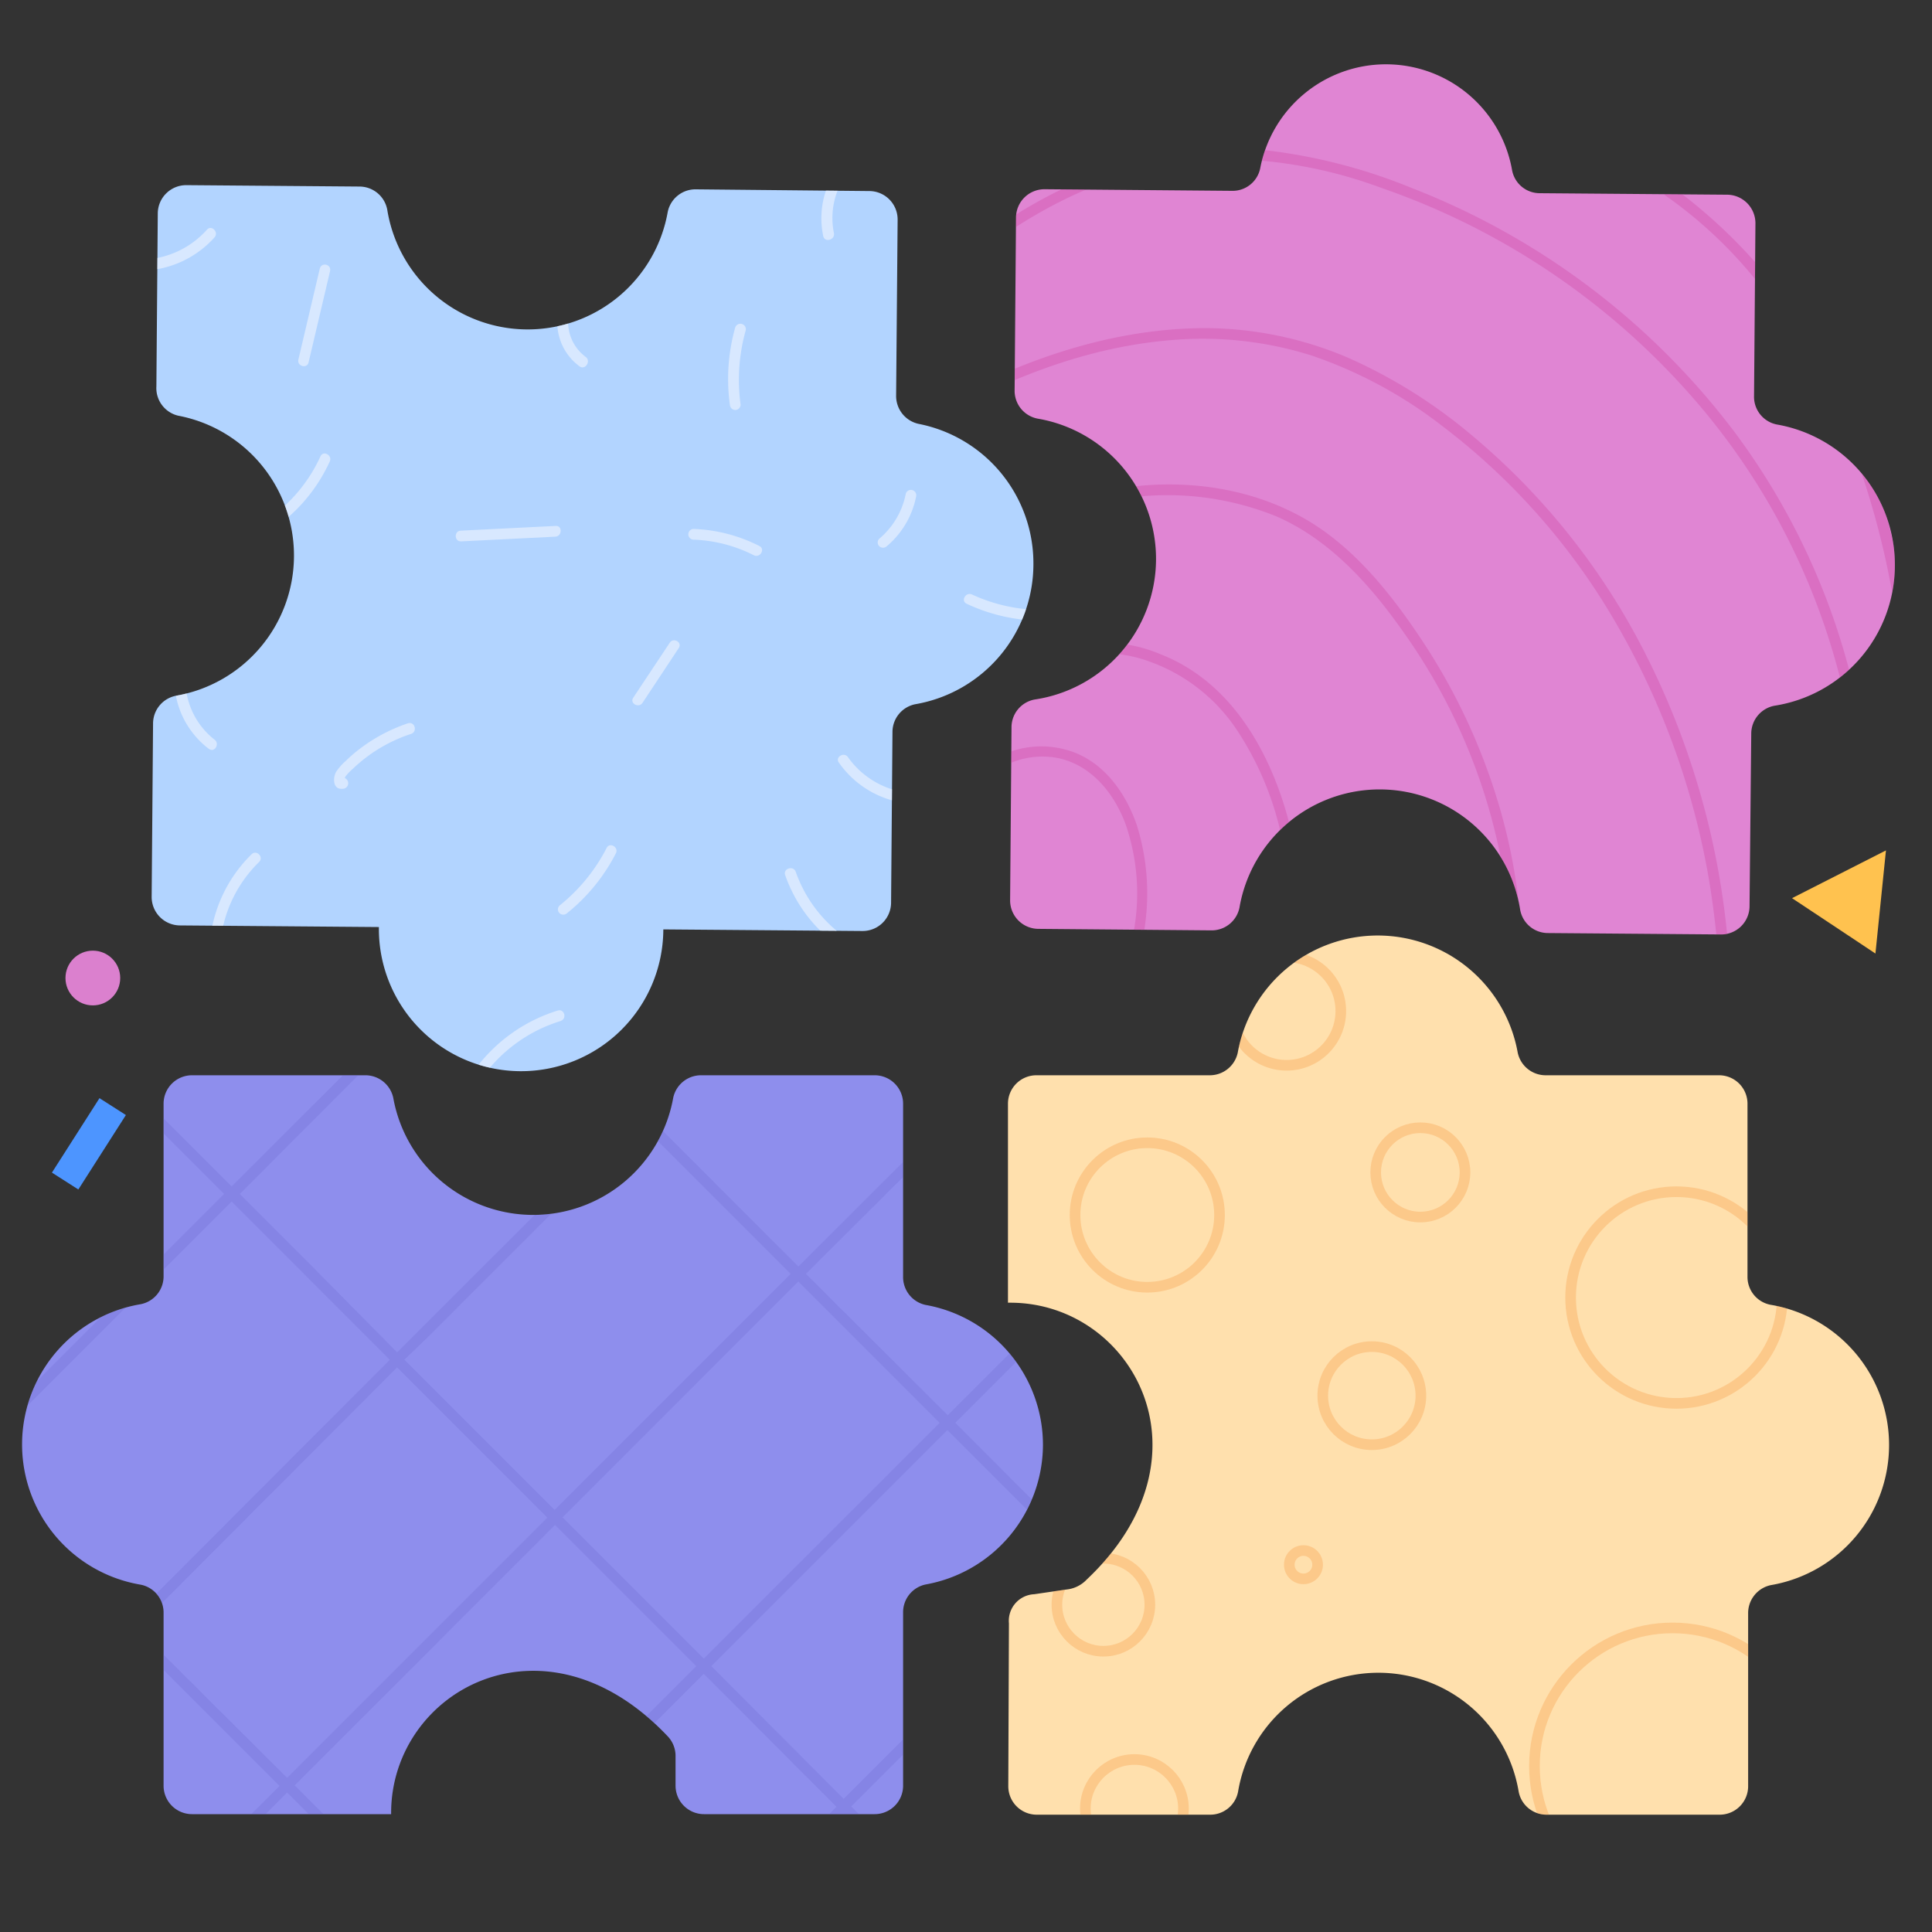 <svg xmlns="http://www.w3.org/2000/svg" xmlns:xlink="http://www.w3.org/1999/xlink" viewBox="0 0 180 180"><rect x="0" y="0" width="180" height="180" fill="#333333" stroke="none"/><defs><style>.cls-1,.cls-18{fill:none;}.cls-2{fill:#ffc24f;}.cls-3{fill:#db80ce;}.cls-4{fill:#4d95ff;}.cls-5{fill:#b2d4ff;}.cls-6{opacity:0.65;}.cls-7{clip-path:url(#clip-path);}.cls-8{fill:#ecf3ff;}.cls-9{fill:#e085d3;}.cls-10{opacity:0.25;}.cls-11{clip-path:url(#clip-path-2);}.cls-12{fill:#c72c91;}.cls-13{fill:#8e8eed;}.cls-14{clip-path:url(#clip-path-3);}.cls-15{fill:#5b57c2;opacity:0.3;}.cls-16{fill:#ffe0ad;}.cls-17{clip-path:url(#clip-path-4);}.cls-18{stroke:#f58220;stroke-miterlimit:10;stroke-width:0.99px;}</style><clipPath id="clip-path"><path class="cls-1" d="M96.28,52.61a13.25,13.25,0,0,1-11,13,2.64,2.64,0,0,0-2.13,2.61l-.13,15.89a2.65,2.65,0,0,1-2.67,2.63l-18.55-.15v.07a13.25,13.25,0,0,1-26.5-.22v-.07l-18.54-.15a2.65,2.65,0,0,1-2.63-2.67l.13-16.12a2.64,2.64,0,0,1,2.14-2.61,13.26,13.26,0,0,0,.21-26.09A2.64,2.64,0,0,1,14.57,36l.13-16.12a2.65,2.65,0,0,1,2.67-2.63l16.1.13a2.64,2.64,0,0,1,2.61,2.16,13.25,13.25,0,0,0,26.13.21,2.64,2.64,0,0,1,2.65-2.11L81,17.8a2.65,2.65,0,0,1,2.63,2.67l-.14,16.37a2.66,2.66,0,0,0,2.09,2.65A13.24,13.24,0,0,1,96.28,52.61Z"/></clipPath><clipPath id="clip-path-2"><path class="cls-1" d="M176.54,52.75a13.25,13.25,0,0,1-11.21,13,2.65,2.65,0,0,0-2.17,2.62L163,84.44a2.64,2.64,0,0,1-2.67,2.62l-16.09-.13a2.63,2.63,0,0,1-2.61-2.17,13.25,13.25,0,0,0-26.15-.21,2.64,2.64,0,0,1-2.65,2.13l-16.09-.14a2.65,2.65,0,0,1-2.63-2.67l.13-16.09a2.63,2.63,0,0,1,2.17-2.61A13.25,13.25,0,0,0,96.66,39a2.64,2.64,0,0,1-2.13-2.65l.13-16.09a2.65,2.65,0,0,1,2.67-2.63l17.47.15a2.62,2.62,0,0,0,2.61-2.1,11.93,11.93,0,0,1,23.47.19A2.62,2.62,0,0,0,143.45,18l17.47.14a2.66,2.66,0,0,1,2.63,2.68l-.13,16.08a2.63,2.63,0,0,0,2.13,2.65A13.27,13.27,0,0,1,176.54,52.75Z"/></clipPath><clipPath id="clip-path-3"><path class="cls-1" d="M97.17,134.62a13.26,13.26,0,0,1-10.92,13,2.64,2.64,0,0,0-2.11,2.63v16.12a2.65,2.65,0,0,1-2.65,2.65H65.59a2.65,2.65,0,0,1-2.65-2.65v-2.77a2.66,2.66,0,0,0-.7-1.8c-11.55-12.24-25.8-4.22-25.8,7.11v.11H17.89a2.65,2.65,0,0,1-2.65-2.65v-16.1a2.64,2.64,0,0,0-2.14-2.63,13.25,13.25,0,0,1,0-26.13,2.64,2.64,0,0,0,2.14-2.64V102.83a2.65,2.65,0,0,1,2.65-2.65H34a2.66,2.66,0,0,1,2.64,2.11,13.25,13.25,0,0,0,26.08,0,2.65,2.65,0,0,1,2.63-2.11H81.49a2.65,2.65,0,0,1,2.65,2.65v16.11a2.65,2.65,0,0,0,2.11,2.64A13.25,13.25,0,0,1,97.17,134.62Z"/></clipPath><clipPath id="clip-path-4"><path class="cls-1" d="M176,134.62a13.24,13.24,0,0,1-11,13.06,2.66,2.66,0,0,0-2.13,2.64v16.1a2.65,2.65,0,0,1-2.65,2.65h-16.1a2.64,2.64,0,0,1-2.63-2.15,13.25,13.25,0,0,0-26.14,0,2.64,2.64,0,0,1-2.63,2.15H96.59a2.65,2.65,0,0,1-2.65-2.65L94,151.25a2.48,2.48,0,0,1,2.36-2.72l3-.44a3,3,0,0,0,1.88-.92c12.24-11.54,4.22-25.8-7.11-25.8h-.22V102.83a2.65,2.65,0,0,1,2.65-2.65h16.12a2.66,2.66,0,0,0,2.64-2.12,13.25,13.25,0,0,1,26.08,0,2.66,2.66,0,0,0,2.64,2.12h16.12a2.65,2.65,0,0,1,2.65,2.65v16.1a2.64,2.64,0,0,0,2.13,2.63A13.24,13.24,0,0,1,176,134.62Z"/></clipPath></defs><title>DW- features</title><g id="Layer_1" data-name="Layer 1"><polyline class="cls-2" points="172.19 87.15 166.96 83.68 175.71 79.23 174.73 88.84 172.19 87.15"/><circle class="cls-3" cx="8.65" cy="91.12" r="2.55"/><rect class="cls-4" x="6.83" y="102.46" width="2.92" height="8.23" transform="translate(58.67 12.29) rotate(32.57)"/><path class="cls-5" d="M96.28,52.61a13.25,13.25,0,0,1-11,13,2.64,2.64,0,0,0-2.13,2.61l-.13,15.89a2.65,2.65,0,0,1-2.67,2.63l-18.55-.15v.07a13.25,13.25,0,0,1-26.5-.22v-.07l-18.54-.15a2.65,2.65,0,0,1-2.63-2.67l.13-16.12a2.64,2.64,0,0,1,2.14-2.61,13.26,13.26,0,0,0,.21-26.09A2.64,2.64,0,0,1,14.57,36l.13-16.12a2.65,2.65,0,0,1,2.67-2.63l16.1.13a2.64,2.64,0,0,1,2.61,2.16,13.25,13.25,0,0,0,26.13.21,2.64,2.64,0,0,1,2.65-2.11L81,17.8a2.65,2.65,0,0,1,2.63,2.67l-.14,16.37a2.66,2.66,0,0,0,2.09,2.65A13.24,13.24,0,0,1,96.28,52.61Z"/><g class="cls-6"><g class="cls-7"><path class="cls-8" d="M29.8,25c-.67,2.83-1.34,5.67-2,8.5-.15.62.81.89.95.26l2-8.5C30.9,24.65,30,24.38,29.8,25Z"/><path class="cls-8" d="M51.76,49l-8.82.44c-.64,0-.64,1,0,1L51.76,50C52.39,49.94,52.4,48.94,51.76,49Z"/><path class="cls-8" d="M68.49,30.54A17.67,17.67,0,0,0,68,37.7a.52.52,0,0,0,.5.5.51.51,0,0,0,.5-.5,17.1,17.1,0,0,1,.47-6.9A.49.49,0,0,0,68.49,30.54Z"/><path class="cls-8" d="M85,45.66a.5.5,0,0,0-.61.34,7.3,7.3,0,0,1-2.47,4.19.49.49,0,0,0,0,.7.51.51,0,0,0,.7,0,8.1,8.1,0,0,0,2.73-4.62A.5.5,0,0,0,85,45.66Z"/><path class="cls-8" d="M87.15,74.2a.51.51,0,0,0-.61-.35A8,8,0,0,1,79,70.54c-.36-.52-1.22,0-.85.5a9,9,0,0,0,8.66,3.77A.5.5,0,0,0,87.15,74.2Z"/><path class="cls-8" d="M56.52,79a16.53,16.53,0,0,1-4.39,5.37.5.5,0,0,0,0,.71.52.52,0,0,0,.7,0,17.19,17.19,0,0,0,4.55-5.58C57.67,78.93,56.81,78.43,56.52,79Z"/><path class="cls-8" d="M38,67.39A15.59,15.59,0,0,0,33.22,70c-.35.28-.69.58-1,.89a5.05,5.05,0,0,0-.89,1c-.33.54-.34,1.68.56,1.6a.52.52,0,0,0,.23-1,1,1,0,0,1,.07-.15,4.68,4.68,0,0,1,.69-.72,14.2,14.2,0,0,1,5.44-3.25C38.91,68.15,38.65,67.19,38,67.39Z"/><path class="cls-8" d="M62.4,59.88,59,65c-.36.53.5,1,.85.5l3.38-5.11C63.61,59.85,62.75,59.35,62.4,59.88Z"/><path class="cls-8" d="M54.55,33.24a4.05,4.05,0,0,1-.87-5.59A.5.5,0,0,0,53.5,27a.51.51,0,0,0-.68.17,5.06,5.06,0,0,0,1.23,7C54.58,34.46,55.08,33.6,54.55,33.24Z"/><path class="cls-8" d="M79,14.55A8,8,0,0,0,76.7,22c.14.63,1.09.36,1-.26a7,7,0,0,1,2-6.47C80.18,14.82,79.47,14.12,79,14.55Z"/><path class="cls-8" d="M20,68.92a7.09,7.09,0,0,1-2.62-6.83c.12-.63-.83-.89-1-.27a8.11,8.11,0,0,0,3.08,7.95C20,70.16,20.49,69.3,20,68.92Z"/><path class="cls-8" d="M23.44,79.59a13.09,13.09,0,0,0-3.83,7.72.49.49,0,0,0,.49.5.51.51,0,0,0,.5-.5,12.11,12.11,0,0,1,3.54-7C24.6,79.84,23.9,79.14,23.44,79.59Z"/><path class="cls-8" d="M52,94.14A15.08,15.08,0,0,0,44,100c-.37.53.49,1,.85.51a14,14,0,0,1,7.37-5.38C52.85,94.91,52.59,94,52,94.14Z"/><path class="cls-8" d="M29.86,42.51a14.4,14.4,0,0,1-11,8.28c-.63.1-.37,1.05.26,1A15.33,15.33,0,0,0,30.72,43C31,42.43,30.13,41.93,29.86,42.51Z"/><path class="cls-8" d="M83.52,89.38a12.55,12.55,0,0,1-9.38-8.15c-.2-.6-1.16-.34-1,.26a13.55,13.55,0,0,0,10.06,8.85C83.88,90.46,84.15,89.5,83.52,89.38Z"/><path class="cls-8" d="M19.28,21.4a8.35,8.35,0,0,1-8.87,2.36c-.61-.21-.87.75-.27,1A9.34,9.34,0,0,0,20,22.1C20.4,21.62,19.7,20.92,19.28,21.4Z"/><path class="cls-8" d="M101.25,56.27a15.64,15.64,0,0,1-10.69-.88c-.58-.27-1.08.59-.5.86a16.66,16.66,0,0,0,11.46,1A.5.5,0,0,0,101.25,56.27Z"/><path class="cls-8" d="M70.75,50.87a14.67,14.67,0,0,0-6.12-1.59.5.5,0,0,0,0,1,13.44,13.44,0,0,1,5.62,1.46C70.82,52,71.32,51.16,70.75,50.87Z"/></g></g><path class="cls-9" d="M176.54,52.75a13.25,13.25,0,0,1-11.21,13,2.65,2.65,0,0,0-2.17,2.62L163,84.44a2.64,2.64,0,0,1-2.67,2.62l-16.09-.13a2.63,2.63,0,0,1-2.61-2.17,13.25,13.25,0,0,0-26.15-.21,2.64,2.64,0,0,1-2.65,2.13l-16.09-.14a2.65,2.65,0,0,1-2.63-2.67l.13-16.09a2.63,2.63,0,0,1,2.17-2.61A13.25,13.25,0,0,0,96.66,39a2.64,2.64,0,0,1-2.13-2.65l.13-16.09a2.65,2.65,0,0,1,2.67-2.63l17.47.15a2.62,2.62,0,0,0,2.61-2.1,11.93,11.93,0,0,1,23.47.19A2.62,2.62,0,0,0,143.45,18l17.47.14a2.66,2.66,0,0,1,2.63,2.68l-.13,16.08a2.63,2.63,0,0,0,2.13,2.65A13.27,13.27,0,0,1,176.54,52.75Z"/><g class="cls-10"><g class="cls-11"><path class="cls-12" d="M105.92,76.89c-1.07-3.12-3.2-6.06-6.47-7a8.59,8.59,0,0,0-9.24,3,15.7,15.7,0,0,0-2.4,6.3,12.43,12.43,0,0,0,.21,7.1c.24.58,1.2.33,1-.27a10.7,10.7,0,0,1-.34-5.91,19.64,19.64,0,0,1,1.57-5.32,7.64,7.64,0,0,1,8.28-4.17c3.15.64,5.29,3.31,6.35,6.2a19.79,19.79,0,0,1,.74,10A24,24,0,0,1,100.64,98c-.4.49.3,1.2.7.7a24.87,24.87,0,0,0,5-10.67A21.38,21.38,0,0,0,105.92,76.89Z"/><path class="cls-12" d="M120.63,78.94c-1.44-7.33-5.17-15.14-12.54-18a13.32,13.32,0,0,0-11.8.69c-.54.33,0,1.19.5.85a12.18,12.18,0,0,1,10.06-.93A16.39,16.39,0,0,1,115.23,68a28.92,28.92,0,0,1,4.21,10.14,40.56,40.56,0,0,1-2.57,25.4c-.26.58.59,1.08.86.5A41.92,41.92,0,0,0,120.63,78.94Z"/><path class="cls-12" d="M139.22,73.62a57,57,0,0,0-6.85-14.13c-3-4.5-6.64-9-11.5-11.54-6-3.16-13.22-3.5-19.67-1.81a.5.5,0,0,0,.27,1,27,27,0,0,1,17.52,1c5,2.21,8.76,6.45,11.85,10.87a54.31,54.31,0,0,1,9.93,28.49,43.23,43.23,0,0,1-2.47,16.64c-.22.6.74.86,1,.26C142.84,94.5,142.45,83.55,139.22,73.62Z"/><path class="cls-12" d="M160.83,86.25a73.66,73.66,0,0,0-7.87-26,64.36,64.36,0,0,0-15.78-19.65,48.08,48.08,0,0,0-11.56-7.26,34.07,34.07,0,0,0-13.27-2.77c-9.12,0-18,3.24-25.82,7.73-1,.56-2,1.15-2.92,1.76-.53.34,0,1.2.51.86,7.54-4.78,16.11-8.53,25.1-9.24a33.72,33.72,0,0,1,13,1.45,41.87,41.87,0,0,1,12.14,6.55,62,62,0,0,1,16.31,18.57A71.36,71.36,0,0,1,159.39,83a86.41,86.41,0,0,1-.57,29.14c-.21,1.18-.46,2.35-.72,3.52-.14.62.82.89,1,.27A90,90,0,0,0,160.83,86.25Z"/><path class="cls-12" d="M172.78,64.45A64.45,64.45,0,0,0,161.49,40.1a69,69,0,0,0-30-22.6,51.41,51.41,0,0,0-14.11-3.56c-9.27-.8-18.37,2.65-25.74,8.11-.88.65-1.73,1.32-2.56,2-.49.41.22,1.11.7.7,6.82-5.72,15.39-9.83,24.41-9.95a43,43,0,0,1,14.49,2.7,68.06,68.06,0,0,1,30.19,20.91A63.37,63.37,0,0,1,171,61.56a62.62,62.62,0,0,1,1.68,26.71c-.17,1.11-.38,2.21-.62,3.31-.13.62.83.89,1,.26A63.43,63.43,0,0,0,172.78,64.45Z"/><path class="cls-12" d="M169.91,33.53A48.88,48.88,0,0,0,156.34,17.8a40,40,0,0,0-10.12-5.43c-.6-.21-.86.75-.26,1a41.24,41.24,0,0,1,16.41,11.28,54.87,54.87,0,0,1,10.74,18.48,77.81,77.81,0,0,1,3.2,12.19c.12.63,1.07.36,1-.27A70.76,70.76,0,0,0,169.91,33.53Z"/></g></g><path class="cls-13" d="M97.17,134.62a13.26,13.26,0,0,1-10.92,13,2.64,2.64,0,0,0-2.11,2.63v16.12a2.65,2.65,0,0,1-2.65,2.65H65.59a2.65,2.65,0,0,1-2.65-2.65v-2.77a2.66,2.66,0,0,0-.7-1.8c-11.55-12.24-25.8-4.22-25.8,7.11v.11H17.89a2.65,2.65,0,0,1-2.65-2.65v-16.1a2.64,2.64,0,0,0-2.14-2.63,13.25,13.25,0,0,1,0-26.13,2.64,2.64,0,0,0,2.14-2.64V102.83a2.65,2.65,0,0,1,2.65-2.65H34a2.66,2.66,0,0,1,2.64,2.11,13.25,13.25,0,0,0,26.08,0,2.65,2.65,0,0,1,2.63-2.11H81.49a2.65,2.65,0,0,1,2.65,2.65v16.11a2.65,2.65,0,0,0,2.11,2.64A13.25,13.25,0,0,1,97.17,134.62Z"/><g class="cls-6"><g class="cls-14"><path class="cls-15" d="M109.56,153.16,89,132.56l7-7c.45-.46-.25-1.16-.7-.7l-7,7L75.08,118.68,87,106.81a.5.5,0,0,0-.71-.7L74.38,118,55.91,99.52a.5.5,0,0,0-.7.7l18.46,18.46-22,22-14-14L40,124.44l17.19-17.2c.45-.46-.25-1.16-.7-.71Q46.74,116.26,37,126L29,117.91q-3.33-3.33-6.67-6.67L38,95.55a.5.5,0,0,0-.71-.7L21.58,110.54l-9.8-9.8c-.45-.45-1.16.25-.7.7l9.8,9.8-3.7,3.7-31.51,31.51a.5.5,0,0,0,.7.7l20.1-20.1,15.11-15.11,14.74,14.75L25.77,137.26,12.05,151l-4.67-4.65a.5.5,0,0,0-.7.7l4.67,4.65L-4.93,168q-8.58,8.61-17.18,17.21c-.45.45.25,1.16.7.7L9.28,155.17l2.77-2.78,14,14-8.73,8.74L-2.16,194.56c-.45.45.25,1.15.71.7L26.75,167l2,2,11.21,11.17L28.45,191.65a.5.5,0,0,0,.71.7l11.47-11.47L50.76,191l2.33,2.32L51,195.42c-.45.46.25,1.16.7.71L53.79,194l9.43,9.41a.5.5,0,0,0,.7-.71l-9.43-9.4Q66.55,181.15,78.6,169l0,0,11,10.95c.45.46,1.15-.25.7-.7l-11-10.95,7-7a.5.5,0,0,0-.7-.7l-7,7L66.27,155.23l22-22,20.6,20.6A.5.5,0,0,0,109.56,153.16Zm-89.71,5.61-7.1-7.08L37,127.39l14,14L26.75,165.64Zm7.6,7.57,5.65-5.65,18.61-18.62,13.16,13.16L43.18,176.92l-2.55,2.56Zm50.49,2L58.66,187.68l-4.87,4.91-11.9-11.86-.56-.55,24.24-24.24ZM65.57,154.53,52.41,141.37l15.07-15.08,6.9-6.9,13.17,13.17Z"/></g></g><path class="cls-16" d="M176,134.62a13.24,13.24,0,0,1-11,13.06,2.66,2.66,0,0,0-2.13,2.64v16.1a2.65,2.65,0,0,1-2.65,2.65h-16.1a2.64,2.64,0,0,1-2.63-2.15,13.25,13.25,0,0,0-26.14,0,2.64,2.64,0,0,1-2.63,2.15H96.59a2.65,2.65,0,0,1-2.65-2.65L94,151.25a2.48,2.48,0,0,1,2.36-2.72l3-.44a3,3,0,0,0,1.88-.92c12.24-11.54,4.22-25.8-7.11-25.8h-.22V102.83a2.65,2.65,0,0,1,2.65-2.65h16.12a2.66,2.66,0,0,0,2.64-2.12,13.25,13.25,0,0,1,26.08,0,2.66,2.66,0,0,0,2.64,2.12h16.12a2.65,2.65,0,0,1,2.65,2.65v16.1a2.64,2.64,0,0,0,2.13,2.63A13.24,13.24,0,0,1,176,134.62Z"/><g class="cls-10"><g class="cls-17"><circle class="cls-18" cx="155.83" cy="164.54" r="12.87"/><circle class="cls-18" cx="127.81" cy="130.03" r="4.57"/><circle class="cls-18" cx="156.19" cy="120.89" r="9.86"/><circle class="cls-18" cx="119.87" cy="94.2" r="5.05"/><circle class="cls-18" cx="106.89" cy="113.2" r="6.73"/><circle class="cls-18" cx="102.8" cy="149.51" r="4.33"/><circle class="cls-18" cx="121.44" cy="145.78" r="1.32"/><circle class="cls-18" cx="105.69" cy="168.5" r="4.57"/><circle class="cls-18" cx="132.33" cy="109.23" r="4.16"/></g></g></g></svg>